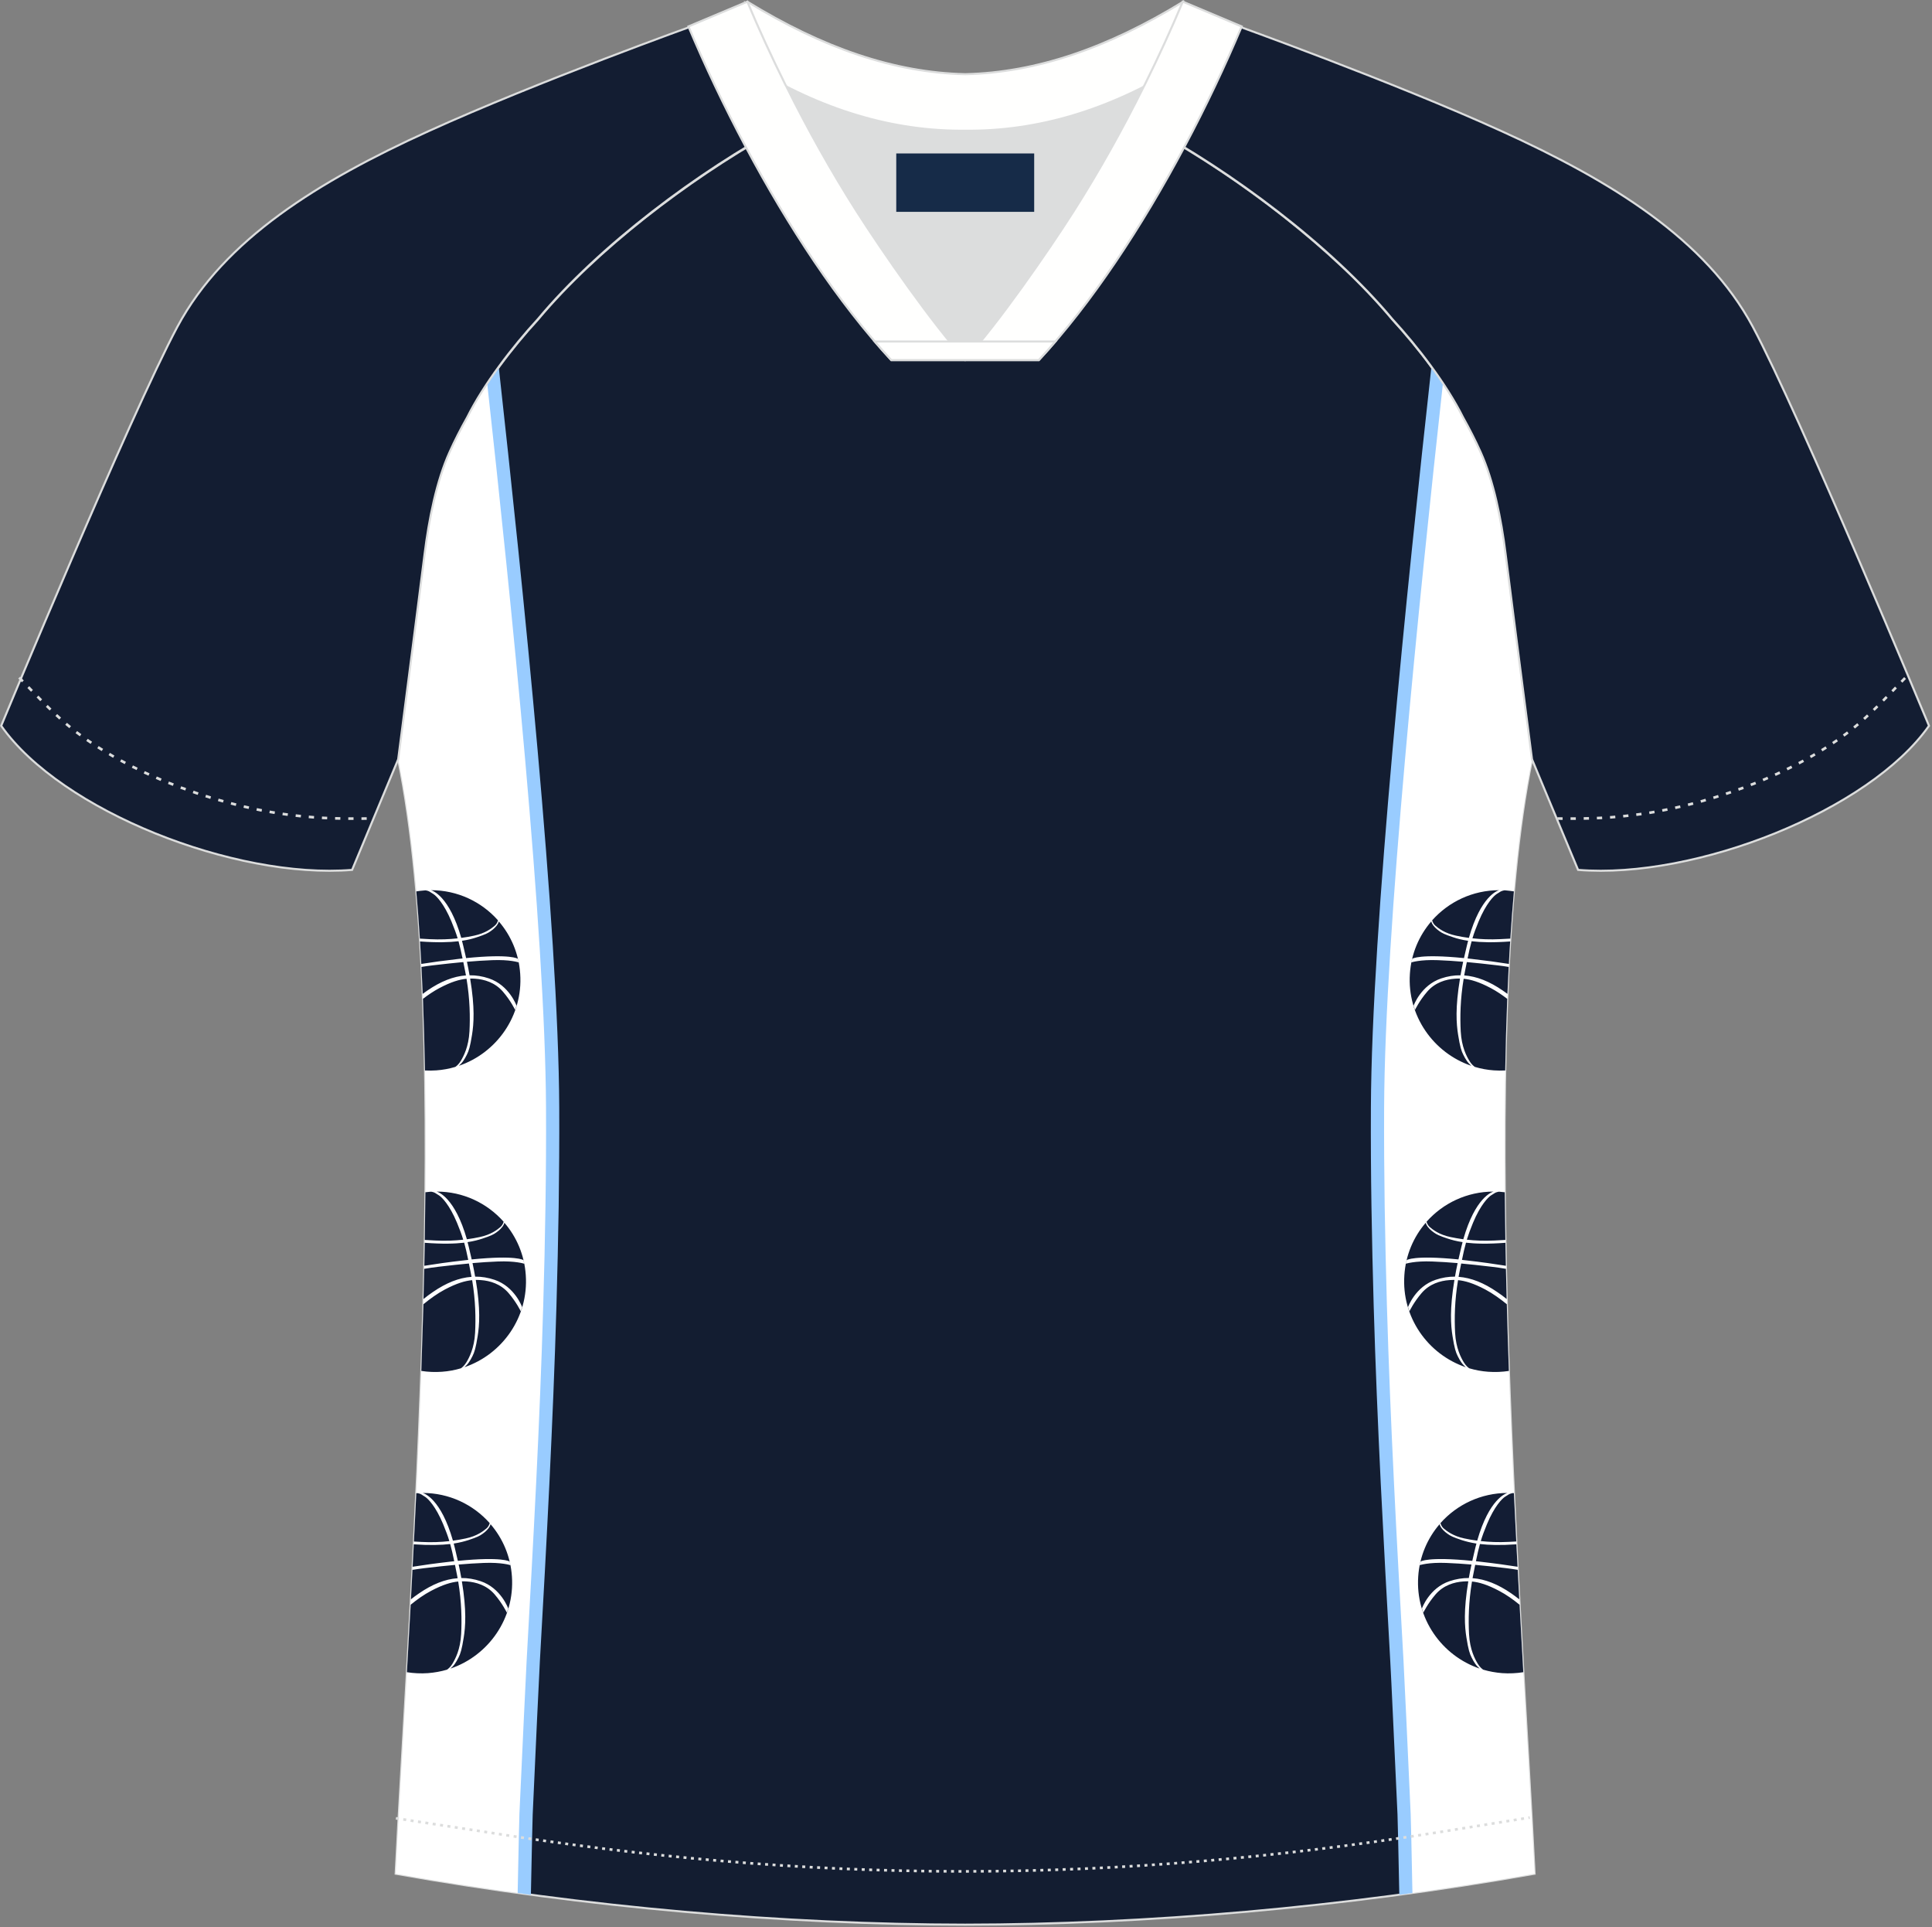 <?xml version="1.0" encoding="utf-8"?>
<!-- Generator: Adobe Illustrator 19.0.0, SVG Export Plug-In . SVG Version: 6.00 Build 0)  -->
<svg version="1.1" id="图层_1" xmlns="http://www.w3.org/2000/svg" xmlns:xlink="http://www.w3.org/1999/xlink" x="0px" y="0px"
	 width="374px" height="373px" viewBox="0 0 374 373" enable-background="new 0 0 374 373" xml:space="preserve">
<rect x="0" y="0" width="374" height="373" fill="#808080" stroke="none"/>
<g id="XMLID_20_">
	<path fill="#131D31" stroke="#DCDDDD" stroke-width="0.4" stroke-miterlimit="22.926" d="M291.47,107.27
		c1.27,10.18,4.85,37.71,5.11,39.69c-10.86,52.55-2.19,162.18,0.49,215.68c-36.81,6.53-75.42,9.83-110.24,9.86
		c-34.82-0.03-73.43-3.33-110.24-9.86c2.68-53.5,11.35-163.13,0.49-215.68c0.25-1.98,3.83-29.51,5.11-39.69
		c0.85-6.78,2.31-14.06,4.84-19.68c1.01-2.25,2.15-4.48,3.4-6.7c3.26-6.52,8.77-13.67,13.69-19.02
		c11.2-13.44,29.03-27.03,44.74-35.86c0.96-0.54-1.02-15.4-0.07-15.91c3.94,3.32,25.19,3.25,30.32,6.12l-2.64,0.68
		c6.1,2.82,12.98,4.24,19.71,4.25c6.73-0.02-2.74-1.43,3.36-4.26l5.69-2.51c5.14-2.86,16.2-2.27,20.14-5.59
		c0.73,0.39-1.96,16.43-1.22,16.84c15.87,8.82,34.04,22.6,45.4,36.23c4.92,5.36,10.44,12.5,13.7,19.02c1.25,2.22,2.39,4.46,3.4,6.7
		C289.16,93.22,290.62,100.5,291.47,107.27z"/>
	<path fill="#FFFFFF" d="M101.49,366.54c0.17-8.26,0.3-14.37,0.35-15.42c0.61-13.34,1.2-26.27,1.4-29.7
		c1.29-22.9,2.54-45.79,3.21-68.76c0.37-12.74,0.6-25.53,0.54-38.3c-0.15-34.52-6.96-100.11-11.55-141.74
		c-1.93,2.75-3.67,5.57-5.02,8.28c-1.25,2.22-2.39,4.46-3.4,6.7c-2.53,5.62-3.99,12.9-4.84,19.68c-1.27,10.18-4.85,37.71-5.1,39.69
		c10.86,52.55,2.19,162.18-0.49,215.68C84.81,364.11,93.14,365.4,101.49,366.54z"/>
	<path fill="#99CCFF" d="M96.55,71.06c4.59,41.56,11.56,108.3,11.71,143.3c0.03,6.4-0.02,12.79-0.11,19.18
		c-0.1,6.42-0.25,12.8-0.43,19.16c-0.33,11.53-0.82,23-1.37,34.43c-0.56,11.53-1.19,22.95-1.84,34.36
		c-0.1,1.77-0.29,5.85-0.54,11.12c-0.25,5.33-0.55,11.9-0.85,18.57c-0.05,1.07-0.18,7.23-0.35,15.54c-0.85-0.11-1.7-0.23-2.56-0.35
		c0.17-8.21,0.29-14.27,0.34-15.3c0.31-6.67,0.61-13.24,0.86-18.57c0.25-5.39,0.45-9.49,0.54-11.15
		c0.64-11.48,1.28-22.96,1.84-34.34c0.56-11.48,1.04-22.94,1.37-34.38c0.19-6.39,0.34-12.76,0.43-19.12
		c0.1-6.38,0.14-12.77,0.11-19.14c-0.15-34.03-6.79-98.44-11.38-140.12C95.04,73.17,95.79,72.11,96.55,71.06z"/>
	<path fill="#131D34" d="M82.27,207.18c0.72,0.04,1.46,0.03,2.2-0.02c1.27-0.09,2.5-0.32,3.67-0.67c0.18-0.12,0.67-0.49,1.07-1.18
		c0.51-0.86,1.51-2.67,1.67-5.7c0.14-2.72,0.1-6.19-0.57-10.18c-1.35,0.13-2.97,0.59-5.28,1.82c-1.07,0.57-2.14,1.29-3.15,2.06
		C82.05,197.83,82.18,202.46,82.27,207.18L82.27,207.18z M81.83,192.35c-0.07-1.76-0.15-3.49-0.24-5.21
		c0.71-0.12,1.43-0.22,2.12-0.3c2.41-0.28,4.31-0.49,5.98-0.64c0.11,0.56,0.23,1.17,0.37,1.85c0.05,0.25,0.1,0.49,0.14,0.73
		c-2.45,0.18-4.91,1.17-7.47,2.93C82.43,191.92,82.13,192.13,81.83,192.35L81.83,192.35z M81.56,186.56c2-0.32,4.39-0.65,7.19-0.97
		c0.27-0.03,0.54-0.06,0.79-0.09c-0.26-1.29-0.5-2.32-0.78-3.33c-1.77,0.21-4.15,0.28-7.45,0.04
		C81.4,183.65,81.48,185.1,81.56,186.56L81.56,186.56z M81.28,181.66c-0.2-3.12-0.43-6.17-0.69-9.14c0.5-0.08,1.02-0.14,1.54-0.18
		c0.09-0.01,0.18-0.01,0.27-0.02c0.07,0.01,0.48,0.08,0.76,0.25c0.31,0.18,0.23,0.13,0.76,0.48c0.53,0.35,2.01,1.78,3.47,5.29
		c0.52,1.26,0.9,2.27,1.2,3.27c-1.6,0.18-3.4,0.26-5.39,0.16C82.48,181.73,81.85,181.7,81.28,181.66L81.28,181.66z M88.81,206.28
		c0.15-0.13,0.59-0.52,0.85-0.92c0.32-0.49,0.42-0.64,0.71-1.22c0.39-0.77,0.63-1.51,1.01-3.89c0.33-2.07,0.58-5.17-0.37-10.86
		c0.34-0.01,0.66,0.01,0.98,0.03c1.74,0.12,3.83,0.72,5.37,2.51c1.54,1.79,2.36,3.53,2.36,3.53l0.27-0.82c0,0-1.4-3.96-5.35-5.28
		c-1.25-0.42-2.49-0.62-3.74-0.6c-0.14-0.82-0.31-1.69-0.51-2.62c1.71-0.15,3.22-0.24,4.88-0.31c3.45-0.14,5.13,0.43,5.13,0.43
		l-0.16-0.7c0,0-1.31-1-10.01-0.13c-0.17-0.77-0.35-1.57-0.56-2.41c-0.08-0.32-0.16-0.63-0.24-0.94c1.23-0.18,2.13-0.43,2.85-0.67
		c1.7-0.56,2.21-0.83,2.73-1.21c0.39-0.29,0.5-0.37,0.81-0.68c0.58-0.58,0.71-1.04,0.74-1.19c2.36,2.74,3.88,6.24,4.14,10.13
		C101.27,196.56,96.18,203.78,88.81,206.28L88.81,206.28z M96.4,178.12c-3.19-3.6-7.85-5.84-12.97-5.83
		c0.32,0.09,3.55,1.14,5.86,9.23c0.91-0.12,1.74-0.27,2.48-0.43c2.2-0.46,3.41-1.43,3.99-1.92
		C96.23,178.77,96.37,178.29,96.4,178.12z"/>
	<path fill="#131D34" d="M81.56,265.33c1.29,0.2,2.63,0.26,4,0.16c1.27-0.09,2.5-0.32,3.67-0.67c0.18-0.12,0.66-0.49,1.07-1.18
		c0.51-0.86,1.51-2.67,1.67-5.7c0.14-2.72,0.1-6.19-0.57-10.18c-1.35,0.13-2.97,0.59-5.28,1.81c-1.43,0.76-2.85,1.78-4.15,2.85
		C81.84,256.73,81.71,261.03,81.56,265.33L81.56,265.33z M81.98,251.41c0.05-1.95,0.1-3.9,0.14-5.84c0.9-0.15,1.8-0.29,2.67-0.39
		c2.41-0.28,4.31-0.49,5.98-0.64c0.11,0.56,0.23,1.17,0.37,1.85c0.05,0.25,0.1,0.49,0.14,0.73c-2.45,0.18-4.91,1.17-7.47,2.93
		C83.19,250.47,82.58,250.93,81.98,251.41L81.98,251.41z M82.14,244.98c2.1-0.34,4.66-0.71,7.7-1.05c0.27-0.03,0.54-0.06,0.8-0.09
		c-0.26-1.29-0.5-2.32-0.78-3.33c-1.8,0.21-4.23,0.28-7.63,0.02C82.2,242.01,82.17,243.49,82.14,244.98L82.14,244.98z M82.23,239.98
		c0.05-3.09,0.09-6.17,0.12-9.23c0.29-0.04,0.57-0.06,0.86-0.09c0.09-0.01,0.18-0.01,0.27-0.02c0.07,0.01,0.48,0.08,0.76,0.25
		c0.31,0.18,0.23,0.13,0.76,0.48c0.53,0.35,2.01,1.78,3.47,5.29c0.52,1.26,0.9,2.27,1.2,3.27c-1.59,0.18-3.4,0.26-5.39,0.16
		C83.51,240.05,82.84,240.02,82.23,239.98L82.23,239.98z M89.9,264.61c0.15-0.13,0.59-0.52,0.85-0.92c0.32-0.49,0.42-0.64,0.71-1.22
		c0.39-0.78,0.63-1.51,1.01-3.89c0.33-2.06,0.58-5.17-0.37-10.86c0.34-0.01,0.66,0.01,0.98,0.03c1.74,0.12,3.83,0.72,5.37,2.51
		c1.54,1.79,2.36,3.53,2.36,3.53c0.09-0.27,0.18-0.55,0.26-0.82c0,0-1.4-3.96-5.35-5.28c-1.25-0.42-2.49-0.62-3.74-0.61
		c-0.14-0.82-0.31-1.69-0.51-2.62c1.71-0.15,3.22-0.24,4.88-0.31c3.45-0.14,5.13,0.43,5.13,0.43c-0.06-0.23-0.11-0.47-0.16-0.7
		c0,0-1.31-1-10.01-0.13c-0.17-0.77-0.35-1.57-0.56-2.41c-0.08-0.32-0.16-0.63-0.24-0.94c1.23-0.18,2.13-0.44,2.85-0.67
		c1.7-0.56,2.21-0.83,2.73-1.21c0.39-0.29,0.5-0.37,0.81-0.68c0.58-0.58,0.71-1.04,0.74-1.19c2.36,2.74,3.88,6.24,4.14,10.13
		C102.35,254.89,97.27,262.11,89.9,264.61L89.9,264.61z M97.49,236.45c-3.19-3.6-7.85-5.84-12.97-5.83
		c0.32,0.09,3.55,1.14,5.86,9.23c0.91-0.12,1.74-0.27,2.48-0.43c2.2-0.46,3.41-1.43,3.99-1.92
		C97.31,237.1,97.45,236.62,97.49,236.45z"/>
	<path fill="#131D34" d="M78.77,323.64c1.32,0.21,2.69,0.28,4.09,0.18c1.27-0.1,2.49-0.32,3.67-0.67c0.18-0.12,0.67-0.49,1.07-1.18
		c0.51-0.86,1.51-2.67,1.67-5.7c0.14-2.72,0.1-6.19-0.57-10.18c-1.35,0.13-2.97,0.59-5.28,1.82c-1.35,0.71-2.69,1.66-3.92,2.67
		C79.25,315.03,79.01,319.39,78.77,323.64L78.77,323.64z M79.55,309.53c0.1-1.89,0.2-3.79,0.3-5.7c0.76-0.12,1.51-0.23,2.25-0.32
		c2.41-0.28,4.31-0.49,5.98-0.64c0.11,0.56,0.23,1.17,0.37,1.85c0.05,0.25,0.09,0.49,0.14,0.73c-2.45,0.18-4.91,1.17-7.47,2.93
		C80.58,308.74,80.06,309.13,79.55,309.53L79.55,309.53z M79.88,303.23c2.01-0.32,4.43-0.66,7.26-0.98
		c0.27-0.03,0.54-0.06,0.79-0.09c-0.26-1.29-0.5-2.32-0.78-3.33c-1.7,0.2-3.95,0.27-7.05,0.06L79.88,303.23L79.88,303.23z
		 M80.13,298.35c0.15-3.09,0.31-6.21,0.46-9.35l0.21-0.02c0.07,0.01,0.48,0.08,0.76,0.25c0.31,0.18,0.23,0.13,0.76,0.48
		c0.53,0.35,2.01,1.78,3.47,5.29c0.52,1.26,0.9,2.27,1.2,3.27c-1.59,0.18-3.4,0.27-5.39,0.16L80.13,298.35L80.13,298.35z
		 M87.2,322.94c0.15-0.13,0.59-0.52,0.85-0.92c0.32-0.49,0.42-0.64,0.71-1.22c0.39-0.77,0.63-1.51,1.01-3.89
		c0.33-2.06,0.58-5.17-0.36-10.86c0.34-0.01,0.66,0.01,0.98,0.03c1.74,0.12,3.84,0.72,5.37,2.51s2.36,3.53,2.36,3.53l0.26-0.82
		c0,0-1.4-3.96-5.35-5.28c-1.25-0.42-2.49-0.62-3.73-0.61c-0.14-0.82-0.31-1.69-0.51-2.61c1.71-0.15,3.22-0.24,4.88-0.31
		c3.45-0.14,5.13,0.43,5.13,0.43l-0.16-0.7c0,0-1.31-0.99-10.01-0.13c-0.17-0.77-0.35-1.57-0.56-2.41
		c-0.08-0.32-0.16-0.64-0.24-0.94c1.23-0.19,2.13-0.44,2.85-0.67c1.7-0.56,2.21-0.83,2.73-1.21c0.39-0.29,0.5-0.37,0.81-0.68
		c0.58-0.58,0.71-1.04,0.74-1.19c2.36,2.74,3.88,6.24,4.14,10.13C99.66,313.22,94.57,320.44,87.2,322.94L87.2,322.94z M94.79,294.78
		c-3.19-3.6-7.85-5.84-12.97-5.83c0.32,0.09,3.55,1.14,5.86,9.23c0.9-0.12,1.74-0.27,2.48-0.43c2.2-0.46,3.41-1.43,3.99-1.92
		C94.62,295.43,94.76,294.95,94.79,294.78z"/>
	<path fill="#FFFFFF" d="M272.16,366.54c-0.17-8.26-0.3-14.37-0.35-15.42c-0.61-13.34-1.2-26.27-1.4-29.7
		c-1.29-22.9-2.54-45.79-3.21-68.76c-0.37-12.74-0.6-25.53-0.54-38.3c0.15-34.52,6.96-100.11,11.55-141.75
		c1.93,2.75,3.67,5.57,5.03,8.28c1.25,2.22,2.39,4.46,3.4,6.7c2.52,5.62,3.99,12.9,4.84,19.68c1.27,10.18,4.85,37.71,5.11,39.69
		c-10.86,52.55-2.19,162.18,0.49,215.68C288.83,364.11,280.51,365.4,272.16,366.54z"/>
	<path fill="#99CCFF" d="M270.88,366.71c-0.17-8.3-0.3-14.47-0.35-15.54c-0.3-6.67-0.61-13.24-0.86-18.57
		c-0.24-5.28-0.44-9.35-0.54-11.12c-0.64-11.41-1.27-22.84-1.84-34.36c-0.55-11.43-1.04-22.9-1.37-34.43
		c-0.18-6.36-0.33-12.75-0.43-19.16c-0.1-6.39-0.14-12.78-0.11-19.18c0.15-35,7.12-101.74,11.71-143.3
		c0.77,1.05,1.52,2.12,2.23,3.19c-4.58,41.68-11.23,106.09-11.38,140.13c-0.03,6.38,0.02,12.76,0.11,19.14
		c0.1,6.35,0.25,12.73,0.43,19.12c0.33,11.44,0.81,22.9,1.37,34.38c0.55,11.39,1.19,22.86,1.84,34.34
		c0.09,1.66,0.29,5.77,0.54,11.15c0.25,5.33,0.55,11.9,0.85,18.57c0.05,1.02,0.18,7.09,0.34,15.3
		C272.58,366.48,271.73,366.6,270.88,366.71z"/>
	<path fill="#131D34" d="M291.38,207.18c-0.73,0.04-1.46,0.03-2.2-0.02c-1.27-0.09-2.5-0.32-3.67-0.67
		c-0.18-0.12-0.67-0.49-1.07-1.18c-0.52-0.86-1.51-2.67-1.67-5.7c-0.14-2.72-0.1-6.19,0.57-10.18c1.35,0.13,2.97,0.59,5.28,1.82
		c1.07,0.57,2.14,1.29,3.15,2.06C291.59,197.83,291.46,202.46,291.38,207.18L291.38,207.18z M291.81,192.35
		c0.07-1.76,0.15-3.49,0.24-5.21c-0.71-0.12-1.43-0.22-2.12-0.3c-2.41-0.28-4.31-0.49-5.98-0.64c-0.11,0.56-0.23,1.17-0.37,1.85
		c-0.05,0.25-0.09,0.49-0.14,0.73c2.45,0.18,4.91,1.17,7.47,2.93C291.22,191.92,291.52,192.13,291.81,192.35L291.81,192.35z
		 M292.09,186.56c-2-0.32-4.39-0.65-7.19-0.97c-0.27-0.03-0.54-0.06-0.8-0.09c0.26-1.29,0.49-2.32,0.78-3.33
		c1.77,0.21,4.15,0.28,7.46,0.04C292.24,183.65,292.16,185.1,292.09,186.56L292.09,186.56z M293.06,172.52
		c-0.26,2.97-0.49,6.02-0.69,9.14c-0.57,0.03-1.2,0.07-1.94,0.1c-1.99,0.1-3.79,0.02-5.39-0.16c0.3-1,0.68-2.01,1.2-3.27
		c1.46-3.51,2.94-4.94,3.47-5.29c0.53-0.35,0.45-0.3,0.76-0.48c0.29-0.16,0.7-0.24,0.77-0.25c0.09,0.01,0.18,0.01,0.27,0.02
		C292.04,172.38,292.55,172.44,293.06,172.52L293.06,172.52z M284.83,206.28c-0.15-0.13-0.59-0.52-0.85-0.92
		c-0.32-0.49-0.42-0.64-0.71-1.22c-0.39-0.77-0.63-1.51-1.01-3.89c-0.33-2.07-0.58-5.17,0.37-10.86c-0.34-0.01-0.66,0.01-0.98,0.03
		c-1.74,0.12-3.84,0.72-5.37,2.51c-1.54,1.79-2.36,3.53-2.36,3.53l-0.27-0.82c0,0,1.4-3.96,5.35-5.28c1.25-0.42,2.49-0.62,3.73-0.6
		c0.14-0.82,0.31-1.69,0.51-2.62c-1.71-0.15-3.22-0.24-4.88-0.31c-3.45-0.14-5.13,0.43-5.13,0.43l0.16-0.7c0,0,1.31-1,10.01-0.13
		c0.17-0.77,0.36-1.57,0.56-2.41c0.08-0.32,0.16-0.63,0.24-0.94c-1.23-0.18-2.14-0.43-2.85-0.67c-1.7-0.56-2.21-0.83-2.73-1.21
		c-0.39-0.29-0.5-0.37-0.81-0.68c-0.58-0.58-0.71-1.04-0.74-1.19c-2.36,2.74-3.88,6.24-4.14,10.13
		C272.38,196.56,277.46,203.78,284.83,206.28L284.83,206.28z M277.24,178.12c0.04,0.17,0.18,0.65,0.64,1.05
		c0.57,0.49,1.79,1.46,3.99,1.92c0.75,0.16,1.58,0.31,2.48,0.43c2.31-8.1,5.54-9.15,5.86-9.23
		C285.09,172.29,280.44,174.52,277.24,178.12z"/>
	<path fill="#131D34" d="M292.09,265.33c-1.3,0.2-2.63,0.26-4,0.16c-1.27-0.09-2.49-0.32-3.67-0.67c-0.18-0.12-0.66-0.49-1.07-1.18
		c-0.51-0.86-1.51-2.67-1.67-5.7c-0.14-2.72-0.1-6.19,0.57-10.18c1.35,0.13,2.97,0.59,5.28,1.81c1.43,0.76,2.86,1.79,4.16,2.85
		C291.8,256.73,291.94,261.03,292.09,265.33L292.09,265.33z M291.66,251.41c-0.05-1.95-0.1-3.9-0.14-5.84
		c-0.9-0.15-1.8-0.29-2.68-0.39c-2.41-0.28-4.31-0.49-5.98-0.64c-0.11,0.56-0.23,1.17-0.37,1.85c-0.05,0.25-0.1,0.49-0.14,0.73
		c2.45,0.18,4.91,1.17,7.47,2.93C290.46,250.47,291.07,250.93,291.66,251.41L291.66,251.41z M291.51,244.98
		c-2.1-0.34-4.66-0.71-7.7-1.05c-0.27-0.03-0.54-0.06-0.8-0.09c0.26-1.29,0.49-2.32,0.78-3.33c1.8,0.21,4.23,0.28,7.63,0.02
		C291.45,242.01,291.48,243.49,291.51,244.98L291.51,244.98z M291.29,230.75c0.03,3.06,0.07,6.14,0.12,9.23
		c-0.6,0.04-1.28,0.07-2.07,0.11c-1.98,0.1-3.79,0.02-5.39-0.16c0.31-1,0.68-2.01,1.2-3.27c1.46-3.51,2.94-4.94,3.47-5.29
		c0.53-0.35,0.45-0.3,0.76-0.48c0.28-0.16,0.7-0.24,0.76-0.25c0.09,0.01,0.18,0.01,0.27,0.02
		C290.72,230.69,291.01,230.72,291.29,230.75L291.29,230.75z M283.75,264.61c-0.15-0.13-0.59-0.52-0.85-0.92
		c-0.32-0.49-0.42-0.64-0.71-1.22c-0.39-0.78-0.63-1.51-1.01-3.89c-0.33-2.06-0.58-5.17,0.37-10.86c-0.34-0.01-0.66,0.01-0.98,0.03
		c-1.74,0.12-3.83,0.72-5.37,2.51c-1.54,1.79-2.36,3.53-2.36,3.53c-0.09-0.27-0.18-0.55-0.27-0.82c0,0,1.4-3.96,5.35-5.28
		c1.25-0.42,2.49-0.62,3.74-0.61c0.14-0.82,0.31-1.69,0.51-2.62c-1.71-0.15-3.22-0.24-4.88-0.31c-3.45-0.14-5.13,0.43-5.13,0.43
		c0.05-0.23,0.11-0.47,0.16-0.7c0,0,1.31-1,10.01-0.13c0.17-0.77,0.35-1.57,0.56-2.41c0.08-0.32,0.16-0.63,0.24-0.94
		c-1.23-0.18-2.13-0.44-2.85-0.67c-1.7-0.56-2.21-0.83-2.73-1.21c-0.39-0.29-0.5-0.37-0.81-0.68c-0.58-0.58-0.71-1.04-0.74-1.19
		c-2.36,2.74-3.88,6.24-4.14,10.13C271.29,254.89,276.37,262.11,283.75,264.61L283.75,264.61z M276.16,236.45
		c0.04,0.17,0.18,0.65,0.64,1.05c0.57,0.49,1.79,1.46,3.99,1.92c0.75,0.16,1.58,0.3,2.48,0.43c2.31-8.1,5.54-9.15,5.86-9.23
		C284.01,230.62,279.35,232.85,276.16,236.45z"/>
	<path fill="#131D34" d="M294.88,323.64c-1.32,0.21-2.7,0.28-4.09,0.18c-1.27-0.1-2.49-0.32-3.67-0.67
		c-0.18-0.12-0.67-0.49-1.07-1.18c-0.52-0.86-1.51-2.67-1.67-5.7c-0.14-2.72-0.1-6.19,0.57-10.18c1.35,0.13,2.97,0.59,5.28,1.82
		c1.35,0.71,2.69,1.66,3.93,2.67C294.4,315.03,294.64,319.39,294.88,323.64L294.88,323.64z M294.1,309.53
		c-0.1-1.89-0.2-3.79-0.3-5.71c-0.76-0.12-1.51-0.23-2.25-0.32c-2.41-0.28-4.31-0.49-5.98-0.64c-0.11,0.56-0.23,1.17-0.37,1.85
		c-0.05,0.25-0.1,0.49-0.14,0.73c2.45,0.18,4.91,1.17,7.47,2.93C293.06,308.74,293.59,309.13,294.1,309.53L294.1,309.53z
		 M293.77,303.23c-2.01-0.32-4.43-0.66-7.26-0.98c-0.27-0.03-0.54-0.06-0.8-0.09c0.26-1.29,0.5-2.32,0.78-3.33
		c1.7,0.2,3.95,0.27,7.05,0.06L293.77,303.23L293.77,303.23z M293.06,288.99c0.15,3.15,0.3,6.27,0.46,9.35l-1.48,0.08
		c-1.98,0.1-3.79,0.02-5.39-0.16c0.3-1,0.68-2.01,1.2-3.27c1.46-3.51,2.94-4.94,3.47-5.29c0.53-0.35,0.45-0.3,0.76-0.48
		c0.28-0.16,0.7-0.23,0.76-0.25L293.06,288.99L293.06,288.99z M286.44,322.94c-0.15-0.13-0.59-0.52-0.85-0.92
		c-0.32-0.49-0.42-0.64-0.71-1.22c-0.39-0.77-0.63-1.51-1.01-3.89c-0.33-2.06-0.58-5.17,0.37-10.86c-0.34-0.01-0.66,0.01-0.98,0.03
		c-1.74,0.12-3.83,0.72-5.37,2.51c-1.54,1.79-2.36,3.53-2.36,3.53l-0.27-0.82c0,0,1.4-3.96,5.35-5.28c1.25-0.42,2.49-0.62,3.73-0.61
		c0.14-0.82,0.31-1.69,0.51-2.61c-1.71-0.15-3.22-0.24-4.88-0.31c-3.45-0.14-5.13,0.43-5.13,0.43l0.16-0.7c0,0,1.31-0.99,10.01-0.13
		c0.17-0.77,0.35-1.57,0.56-2.41c0.08-0.32,0.16-0.64,0.24-0.94c-1.23-0.19-2.13-0.44-2.85-0.67c-1.7-0.56-2.21-0.83-2.73-1.21
		c-0.39-0.29-0.5-0.37-0.81-0.68c-0.58-0.58-0.71-1.04-0.74-1.19c-2.36,2.74-3.88,6.24-4.14,10.13
		C273.99,313.22,279.07,320.44,286.44,322.94L286.44,322.94z M278.85,294.78c0.04,0.17,0.18,0.65,0.64,1.05
		c0.58,0.49,1.79,1.46,3.99,1.92c0.75,0.16,1.58,0.31,2.48,0.43c2.31-8.09,5.54-9.14,5.86-9.23
		C286.71,288.95,282.05,291.18,278.85,294.78z"/>
	<path fill="#131D32" stroke="#DCDDDD" stroke-width="0.4" stroke-miterlimit="22.926" d="M221.92,24.33
		c7.07-5.95,12.46-12.55,16.99-19.55c0,0,30.63,10.99,51.78,20.61c21.15,9.61,39.53,20.88,48.62,37.85
		c9.08,16.97,34.11,77.23,34.11,77.23c-11.56,16.47-45.26,29.73-67.93,27.89l-8.92-21.4c0,0-3.8-29.24-5.12-39.8
		c-0.85-6.78-2.31-14.06-4.84-19.68c-1.01-2.25-2.15-4.48-3.39-6.7c-3.26-6.52-8.77-13.67-13.69-19.02
		C257.64,47.5,238.28,33.07,221.92,24.33z"/>
	<path fill="#131D32" stroke="#DCDDDD" stroke-width="0.4" stroke-miterlimit="22.926" d="M151.72,24.33
		c-7.08-5.95-12.46-12.55-16.99-19.55c0,0-30.63,10.99-51.78,20.61C61.8,35,43.42,46.27,34.34,63.24
		c-9.08,16.97-34.11,77.23-34.11,77.23c11.56,16.47,45.25,29.73,67.93,27.89l8.92-21.4c0,0,3.8-29.24,5.12-39.8
		c0.85-6.78,2.31-14.06,4.84-19.68c1.01-2.25,2.15-4.48,3.4-6.7c3.26-6.52,8.77-13.67,13.69-19.02
		C116.01,47.5,135.36,33.07,151.72,24.33z"/>
	<path fill="none" stroke="#DCDDDD" stroke-width="0.51" stroke-miterlimit="22.926" stroke-dasharray="1.02,1.531" d="
		M3.71,131.14c2.92,3.02,6.09,6.41,9.27,9.1c10.32,8.74,27.36,15.21,41.6,17.27c5.61,0.81,10.34,0.99,16.71,0.91"/>
	<path fill="none" stroke="#DCDDDD" stroke-width="0.51" stroke-miterlimit="22.926" stroke-dasharray="0.576,0.865" d="
		M76.64,351.91c1.31,0.22,15.14,2.3,16.45,2.51c30.89,4.95,61.95,7.77,93.3,7.77c30.85,0,61.41-2.73,91.81-7.53
		c1.8-0.28,16.13-2.59,17.93-2.89"/>
	<path fill="none" stroke="#DCDDDD" stroke-width="0.51" stroke-miterlimit="22.926" stroke-dasharray="1.02,1.531" d="
		M368.79,131.22c-2.9,3-6.04,6.35-9.19,9.02c-10.32,8.74-27.36,15.21-41.61,17.27c-5.61,0.81-10.34,0.99-16.71,0.91"/>
	<path fill="#FFFFFE" stroke="#DCDDDD" stroke-width="0.4" stroke-miterlimit="22.926" d="M145.36,12.88
		c13.69,8.44,27.53,12.57,41.51,12.42c13.98,0.15,27.82-3.98,41.51-12.42c1.75-6.97,0.68-12.56,0.68-12.56
		c-14.63,8.96-28.42,13.72-42.2,14.04c-13.77-0.31-27.57-5.07-42.2-14.04C144.67,0.32,143.6,5.92,145.36,12.88z"/>
	<path fill="#DCDDDD" d="M218.04,18.43c-10.31,4.7-20.7,6.99-31.17,6.88c-10.47,0.11-20.86-2.18-31.17-6.88
		c-1.16-0.53-2.32-1.09-3.48-1.68c4.1,8.24,8.69,16.46,13.6,24.17c4.88,7.67,14.79,21.97,21.04,28.72l-0.04,0.06
		c6.25-6.75,16.15-21.05,21.04-28.72c4.91-7.71,9.5-15.93,13.6-24.17l0.02-0.04C220.34,17.35,219.19,17.9,218.04,18.43z"/>
	<path fill="#FFFFFE" stroke="#DCDDDD" stroke-width="0.4" stroke-miterlimit="22.926" d="M152.04,16.4
		c-2.68-5.4-5.16-10.81-7.37-16.08l-11.4,4.8c3.2,7.6,6.93,15.5,11.06,23.25c8.22,15.44,18,30.33,28.21,41.32h14.29l0.04-0.06
		c-6.25-6.75-16.15-21.05-21.04-28.72c-4.91-7.71-9.5-15.93-13.6-24.17C152.16,16.63,152.1,16.51,152.04,16.4z"/>
	<path fill="#FFFFFE" stroke="#DCDDDD" stroke-width="0.4" stroke-miterlimit="22.926" d="M221.6,16.4
		c2.68-5.4,5.15-10.81,7.37-16.08l11.4,4.8c-3.2,7.6-6.93,15.5-11.06,23.25c-8.22,15.44-18,30.33-28.21,41.32h-14.28l-0.04-0.06
		c6.25-6.75,16.16-21.05,21.04-28.72c4.91-7.71,9.5-15.93,13.6-24.17C221.49,16.63,221.54,16.51,221.6,16.4z"/>
	<path fill="#FFFFFE" stroke="#DCDDDD" stroke-width="0.4" stroke-miterlimit="22.926" d="M186.82,69.69h14.28
		c1.08-1.16,2.15-2.36,3.21-3.6h-14.38h-0.09h-6.05h-14.47c1.07,1.24,2.14,2.44,3.21,3.6H186.82z"/>
	<rect x="173.5" y="29.7" fill="#162B48" width="26.7" height="11.3"/>
</g>
</svg>
